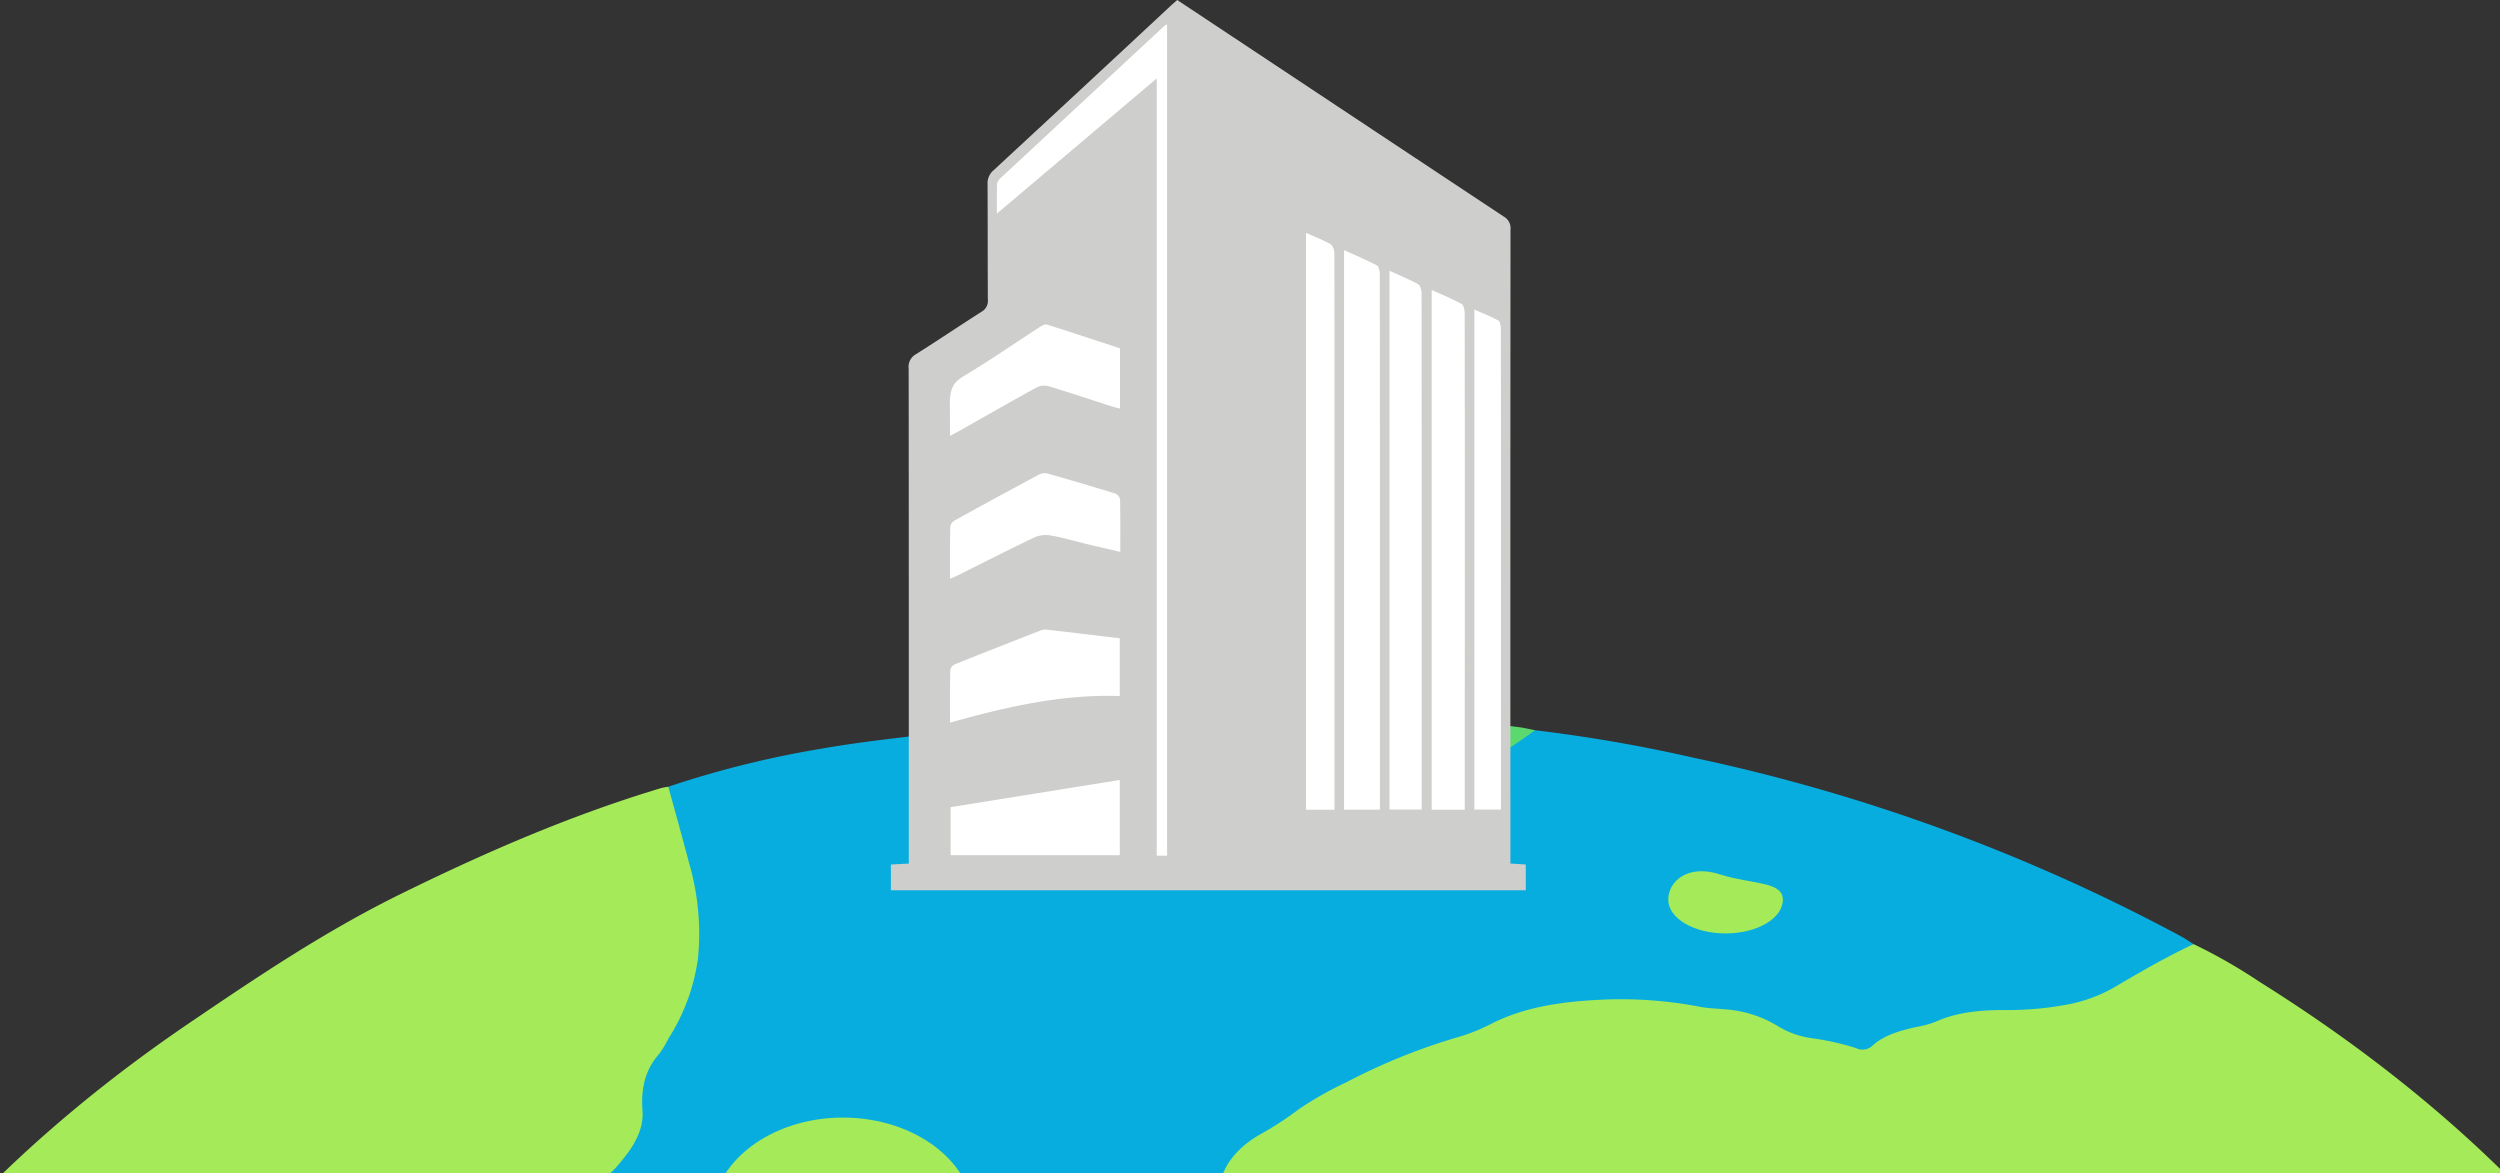 <svg xmlns="http://www.w3.org/2000/svg" xmlns:xlink="http://www.w3.org/1999/xlink" width="390" height="183" viewBox="0 0 390 183">
  <rect x="0" y="0" width="390" height="183" fill="#333333" stroke="none"/>
  <defs>
    <clipPath id="clip-path">
      <rect id="矩形_595" data-name="矩形 595" width="390" height="180" transform="translate(0 0)" fill="#fff" stroke="#707070" stroke-width="1"/>
    </clipPath>
  </defs>
  <g id="组_13145" data-name="组 13145" transform="translate(-3 -227.6)">
    <g id="蒙版组_14" data-name="蒙版组 14" transform="translate(3 230.6)" clip-path="url(#clip-path)">
      <g id="组_11440" data-name="组 11440" transform="translate(-42.753 107.769)">
        <path id="路径_1805" data-name="路径 1805" d="M508.548-242.488a154.933,154.933,0,0,1,24.029-5.959c7.206-1.267,14.571-1.923,21.856-2.892,1.271,1.112.712,2.445.758,3.684.159,3.773.638,7.494,2.611,11.035a12.645,12.645,0,0,0,5.2,4.748c3.212,1.743,7.007,2.35,10.3.643,5.932-3.071,12.2-3.508,19.193-3,8.559.623,16.571-1.373,24.255-4.092,8.3-2.941,16.224-6.265,22.919-11.011a10.122,10.122,0,0,1,4.071-1.969,237.744,237.744,0,0,1,24.744,4.287A285.8,285.8,0,0,1,744.5-219.165c.69.377,1.323.817,1.978,1.226a.957.957,0,0,1-.48.749c-5,2.67-9.56,5.81-14.948,8.049-4.385,1.823-9.432,2.046-14.367,2.109-7.347.09-13.593,2.3-19.509,5.171a5.445,5.445,0,0,1-4.015.54c-5.013-1.225-10.37-1.835-14.491-4.6a6.43,6.43,0,0,0-2.646-.835c-8.827-1.2-17.6-2.757-26.7-1.539a38.756,38.756,0,0,0-11.135,2.884A122.8,122.8,0,0,1,626.3-201a88.44,88.44,0,0,0-18.319,8.878c-2.5,1.559-4.829,3.259-7.429,4.746-4.84,2.77-6.7,8.719-4.15,12.8,1.449,2.32,3.744,3.282,7.208,3.027a6.83,6.83,0,0,0,2.5-.5c6.852-3.453,14.926-4.949,22.3-7.561,4.331-1.533,8.956-2.221,13.479-3.216,1.812-.4,3.644.128,5.46.261a66.91,66.91,0,0,1,10.972,1.933c2.228.545,3.358,1.6,2.769,3.41a16.27,16.27,0,0,0-.391,2.324,2.439,2.439,0,0,1-2.106,2.1c-2.08.366-3.96,1.261-6.032,1.447-7.088.635-14.065,1.956-21.27,1.873a7.429,7.429,0,0,0-5.171,1.62,39.7,39.7,0,0,1-8.033,5.185c-3.128,1.689-4.725,3.969-4.8,6.723a86.549,86.549,0,0,1-1.442,12.679c-.993,5.674.934,11.093,8.184,14.519,2.341,1.108,3.005,2.4,2.646,4.455-.973,5.543-.9,5.584-8.521,5.131a99.673,99.673,0,0,0-14.452.509,5.14,5.14,0,0,0-4.472,2.685,19.519,19.519,0,0,0-1.746,7.951c-.143,2.826.5,5.671-.426,8.477-.794.81-2,.784-3.145.8-11.189.132-22.332.887-33.5,1.306-3.275.123-4.179,1.205-3.145,4.233a49.862,49.862,0,0,0,6.648,13.355c.536.741,1.295,1.432,1.2,2.35-.7.952-1.886.487-2.835.437-2.89-.149-5.7-.716-8.562-1.05-6.325-.742-12.794-1.354-18.989-.217-15.381,2.826-26.147,9.786-31.592,20.8-3.515,7.113-4.915,14.562-5.443,22.106-.454,6.451,2.5,12.124,7.254,17.38A47.236,47.236,0,0,0,516.727-6.054c4.1,1.861,6.973,4.685,9.96,7.367a45.065,45.065,0,0,0,12.434,7.53c1.029.446,2.459.6,2.675,1.734a3.076,3.076,0,0,1-2.7.17c-12.741-2.842-25.637-5.278-38.426-7.99-10.9-2.314-20.965-6.113-31-9.914-10.889-4.122-21.833-8.185-31.86-13.41-6.05-3.158-12.187-6.236-17.606-9.991a1.711,1.711,0,0,1-.305-.621,4.027,4.027,0,0,1,.2-1.688c.771-3.833-.946-6.963-4.934-9.464a67.349,67.349,0,0,0-7.836-4c-4.845-2.2-5.677-3.715-4.658-7.79a39.41,39.41,0,0,1,2.351-5.917,15.972,15.972,0,0,0,1.383-4.983c.291-3.364-1.268-6.041-4.641-8.324a49.19,49.19,0,0,0-13.535-6.468,17.7,17.7,0,0,1-11.122-9.034,144,144,0,0,0-14.647-23.109,3.988,3.988,0,0,1-.9-2.215c-.253-2.18,1.221-4.106,1.685-6.183q2.137-5.025,4.3-10.049a6.346,6.346,0,0,1,1.141-2.144c1.647.284,2.147,1.372,2.8,2.283a96.462,96.462,0,0,0,8.776,10.524,59.788,59.788,0,0,1,8.094,11.039c2.151,3.615,4.467,7.131,9.8,8.853a26.87,26.87,0,0,0,10.77,1.091,7.2,7.2,0,0,0,5.628-3,41.992,41.992,0,0,0,4.8-9.572,7.638,7.638,0,0,0-.281-5.053,52.555,52.555,0,0,1-2.69-9.581,3.614,3.614,0,0,1,2.117-3.918,41.625,41.625,0,0,1,8.269-3.5c5.879-1.937,9.478-5.23,11.263-9.706,1-2.521,1.926-5.057,2.85-7.594a22.129,22.129,0,0,1,2.561-4.969c1.96-2.862,4.146-3.605,8.263-2.581a103.757,103.757,0,0,0,18.5,2.429c9.119.585,15.944-2.757,19.457-9.112a28.746,28.746,0,0,0,2.994-9.083,11.378,11.378,0,0,1,4.562-7.171c4.6-3.616,7.142-7.9,6.57-12.977a8.086,8.086,0,0,1,1.73-5.513c4.885-7.156,7.85-14.66,6.948-22.771-.646-5.813-2.312-11.508-3.944-17.2C508.253-240.573,507.591-241.538,508.548-242.488Z" transform="translate(-361.538 254.449)" fill="#08addf" fill-rule="evenodd"/>
        <path id="路径_1806" data-name="路径 1806" d="M498.217-106.245c-.015-3.193-.133-6.39-.017-9.581a17.676,17.676,0,0,1,1.611-6.868c.9-1.949,2.791-2.985,5.306-3.127a110.8,110.8,0,0,1,12.69-.506,33.836,33.836,0,0,1,4.013.3c3.62.641,5.838-.868,5.346-3.156a3.569,3.569,0,0,1,.163-2.316c.733-1.423.085-2.166-1.57-2.938-5.631-2.623-8.807-6.26-9.244-11.341a14.668,14.668,0,0,1,.746-7.308c.972-2.287.544-4.642.551-6.976,0-1.911-.118-3.81.948-5.652a9.509,9.509,0,0,1,3.749-3.685c2.99-1.663,6.111-3.194,8.447-5.437a7.707,7.707,0,0,1,5.623-1.816,107.483,107.483,0,0,0,16.885-1.391,24.027,24.027,0,0,1,3.438-.269,5.313,5.313,0,0,0,2.718-.566,7,7,0,0,1,2.956-.749c2.175-.141,2.735-.648,2.875-2.314a11.131,11.131,0,0,1,.305-2.107c.44-1.589.284-1.87-1.73-2.436-3.6-1.014-6.772,1.1-10.563.6-6.428-.859-4.159.078-9.8,1.841a42.091,42.091,0,0,1-7.078,1.9,28.6,28.6,0,0,0-7.077,2.517c-1.689.828-3.562.995-5.43,1.584-5.762,1.818-22.155-.019-23.628-4.1-1.772-4.914.479-9.692,6.06-12.782a50.58,50.58,0,0,0,5.83-3.819,53.928,53.928,0,0,1,7.31-4.142A95.391,95.391,0,0,1,537.6-210.1a30.49,30.49,0,0,0,5.028-2.095c4.979-2.459,10.61-3.287,16.425-3.586a65.379,65.379,0,0,1,15.767,1.072c1.5.292,3.053.3,4.566.463a18.055,18.055,0,0,1,7.757,2.631A13.585,13.585,0,0,0,592.3-209.8a41.513,41.513,0,0,1,6.9,1.535,2.264,2.264,0,0,0,2.544-.319c1.759-1.648,4.255-2.38,6.877-2.958a15.505,15.505,0,0,0,2.979-.8c3.527-1.6,7.36-1.883,11.4-1.844a50.242,50.242,0,0,0,9.7-.958,23.866,23.866,0,0,0,7.778-3.162c3.7-2.158,7.429-4.3,11.418-6.166a83.013,83.013,0,0,1,10.254,5.864C697-196.81,721.634-169.92,736.3-138.077c.584,1.267.837,2.631,1.85,3.785,1.779,1.743,1.991,3.833,2.415,5.877.044,1.942,1.085,3.733,1.593,5.6.865,3.2,2.149,6.334,2.5,9.6a60.28,60.28,0,0,1-12.25,10.406c-7.727,5.148-16.6,9.274-24.067,14.674-2.779,2.009-6.425,2.6-10.474,2.23-4.975-.449-9.982-.635-14.8.987a21.692,21.692,0,0,1-8.142,1.315c-3.844-.225-6.356,1.169-7.878,3.494a47.34,47.34,0,0,1-9.358,9.915c-3.493,2.938-5.19,6.778-7.393,10.319-1.241,2-2.308,4.062-3.495,6.081A17.438,17.438,0,0,1,636.627-46c-5.223,1.676-10.6.59-13.259-3.087-6.487-8.992-10.984-18.449-11.142-28.791a23.134,23.134,0,0,0-.247-5.523c-.648-2.505-1.606-3.154-5.049-3.136q-6.356-.088-12.676-.81c-3.99-.374-7.467-1.507-10.088-3.778a10.145,10.145,0,0,0-7.36-2.294c-5.954.135-8.08-1.127-9.816-5.337a24.125,24.125,0,0,1-1.261-4.8c-.625-3.321-1.7-3.942-6.286-3.787a10.613,10.613,0,0,1-1.159,0c-5.68-.995-11.339-.009-16.977.195-7.977.287-15.95.775-23.926,1.017-5.1.157-10.172.74-15.29.487C500.752-105.714,499.353-105.512,498.217-106.245Z" transform="translate(-266.94 260.987)" fill="#a5eb59" fill-rule="evenodd"/>
        <path id="路径_1807" data-name="路径 1807" d="M505.622-244.22c1.078,3.951,2.187,7.893,3.224,11.856a39.326,39.326,0,0,1,1.391,15.006,31.054,31.054,0,0,1-4.615,12.449,15.509,15.509,0,0,1-1.4,2.328c-2.443,2.757-2.85,5.782-2.629,8.964.188,2.7-1.151,5.164-3.009,7.441a20.9,20.9,0,0,1-4.362,4.229,8.147,8.147,0,0,0-3.579,5.652A33.329,33.329,0,0,1,487.771-167a19.153,19.153,0,0,1-7.55,7.666c-3.933,2.348-8.616,2.8-13.427,2.378a124.16,124.16,0,0,1-14.248-1.63q-1.807-.373-3.6-.793c-4.406-1.027-6-.511-8.04,2.6-1.772,2.7-2.544,5.635-3.664,8.489-1.059,2.718-1.832,5.491-3.945,7.948a18.5,18.5,0,0,1-8.053,5.334,63.128,63.128,0,0,0-9.093,3.712c-1.82,1-2.208,2.089-1.934,3.665a50.846,50.846,0,0,0,2.709,9.322,8.85,8.85,0,0,1-.416,7.308,57.31,57.31,0,0,1-4.24,7.9c-1.506,2.16-3.987,3.2-7.226,3.307a31.58,31.58,0,0,1-8.837-.823,15.342,15.342,0,0,1-8.924-5.764c-1.093-1.5-2.057-3.044-3-4.6a45.585,45.585,0,0,0-6.386-8.817c-4.538-4.608-8.142-9.634-12.135-14.484A68.628,68.628,0,0,1,371.2-145.04c13.774-23.981,33.8-44.742,59.8-62.389,10.512-7.133,21.067-14.263,32.989-20.118,12.863-6.318,26.137-12.142,40.519-16.467a10.06,10.06,0,0,1,1.11-.206Z" transform="translate(-358.611 256.182)" fill="#a5eb59" fill-rule="evenodd"/>
        <path id="路径_1808" data-name="路径 1808" d="M564.826-250.7c-9.8,7.308-21.5,12.416-34.546,15.876a59.411,59.411,0,0,1-21.931,1.536,15.391,15.391,0,0,0-9.613,1.572,22.3,22.3,0,0,1-4.268,1.789,13.473,13.473,0,0,1-12.033-1.507c-4.146-2.74-5.57-6.316-6.372-10.18a49.83,49.83,0,0,1-.549-9.12,143.462,143.462,0,0,1,14.523-1.754,333.3,333.3,0,0,1,35.485-1.311,350.251,350.251,0,0,1,36.789,2.625C563.159-251.059,563.986-250.854,564.826-250.7Z" transform="translate(-282.615 253.84)" fill="#5bd96f" fill-rule="evenodd"/>
      </g>
      <path id="路径_1809" data-name="路径 1809" d="M8.027,1.344C12.988,2.938,17.875,2.4,17.875,5.3s-4,5.266-8.937,5.266S0,8.211,0,5.3,3.066-.25,8.027,1.344Z" transform="translate(260.25 132.05)" fill="#a5eb59"/>
      <ellipse id="椭圆_191" data-name="椭圆 191" cx="20.5" cy="15.798" rx="20.5" ry="15.798" transform="translate(111 171.342)" fill="#a5eb59"/>
    </g>
    <g id="组_11437" data-name="组 11437" transform="translate(141.978 227.599)">
      <path id="路径_1811" data-name="路径 1811" d="M220.015,4079.48,191.434,4106.6v21.161l-10.659,8.937v76.39h91.4v-99.739Z" transform="translate(-175.873 -4077.716)" fill="#fff"/>
      <rect id="矩形_593" data-name="矩形 593" width="2.59" height="23.507" transform="translate(46.931 35.234)" fill="#dcdcdc"/>
      <path id="路径_1810" data-name="路径 1810" d="M-874.576-1724.16l15.248,10.117q17.85,11.848,35.708,23.678a2.073,2.073,0,0,1,1.038,2.025q-.034,48.636-.015,97.271v1.619l2.4.154v4.02h-99.046v-4.021l2.794-.145v-1.747c0-23.041.008-52.429-.021-75.471a2.24,2.24,0,0,1,1.126-2.235c3.437-2.162,6.816-4.452,10.246-6.632a1.951,1.951,0,0,0,.98-1.93c-.035-8.094-.009-9.841-.042-17.936a2.63,2.63,0,0,1,.913-2.183q13.827-12.788,27.611-25.637C-875.3-1723.526-874.951-1723.82-874.576-1724.16Zm26.028,39.012v87.3h5.593v-59.106q0-12.211-.019-24.421c0-.473-.164-1.234-.439-1.378-1.644-.859-3.343-1.578-5.135-2.391Zm18.833,87.312v-1.553q0-22.893.007-45.787,0-15.034-.02-30.068c0-.514-.173-1.328-.471-1.491-1.488-.81-3.045-1.449-4.679-2.195v81.089Zm-11.746-84.09v84.053h5.025V-1650.5q0-13.925-.022-27.851c0-.5-.2-1.29-.5-1.456-1.415-.771-2.9-1.386-4.5-2.114Zm-8.581,84.087v-64.287c0-7.491.01-14.984-.023-22.475a2,2,0,0,0-.53-1.431c-1.23-.692-2.536-1.2-3.885-1.807v90Zm-26.114,7.159v-129.667a1.924,1.924,0,0,0-.392.2q-12.833,11.914-25.654,23.84a1.46,1.46,0,0,0-.477.867c-.05,1.437-.022,2.878-.022,4.6l24.931-21.086v121.25Zm47.932-7.186h4.161v-42.706q0-16.141-.023-32.282c0-.445-.126-1.154-.374-1.29-1.188-.647-2.439-1.135-3.764-1.729Zm-55.316-17.722v-9c-3.848-.459-7.614-.914-11.381-1.349a1.982,1.982,0,0,0-.924.117c-4.482,1.745-8.963,3.5-13.432,5.3a1.28,1.28,0,0,0-.7.866c-.055,2.647-.032,5.3-.032,8.226,8.8-2.465,17.485-4.46,26.469-4.148Zm-26.387,17.343v7.5h26.392v-11.739Zm-.083-35.62c.505-.224.863-.366,1.21-.539,3.984-1.986,7.951-4.021,11.963-5.927a4.465,4.465,0,0,1,2.587-.284c1.867.324,3.7.877,5.557,1.324,1.71.411,3.422.8,5.236,1.229,0-2.871.026-5.531-.034-8.187a1.311,1.311,0,0,0-.75-.92q-5.255-1.619-10.54-3.108a1.917,1.917,0,0,0-1.341.144q-6.606,3.534-13.172,7.167a1.422,1.422,0,0,0-.684.932c-.057,2.652-.033,5.309-.033,8.174Zm26.513-35.952c-3.8-1.248-7.579-2.511-11.377-3.7-.341-.108-.827.169-1.183.4-3.932,2.543-7.8,5.236-11.8,7.618-1.727,1.028-2.187,2.062-2.187,4.444,0,1.556.034,3.135.034,4.9.6-.323.956-.507,1.3-.7,4.045-2.286,8.079-4.6,12.146-6.832a2.627,2.627,0,0,1,1.887-.233c3.246.971,6.465,2.058,9.7,3.1.467.15.945.258,1.477.4Z" transform="translate(919.243 1724.16)" fill="#cececd"/>
    </g>
  </g>
</svg>
